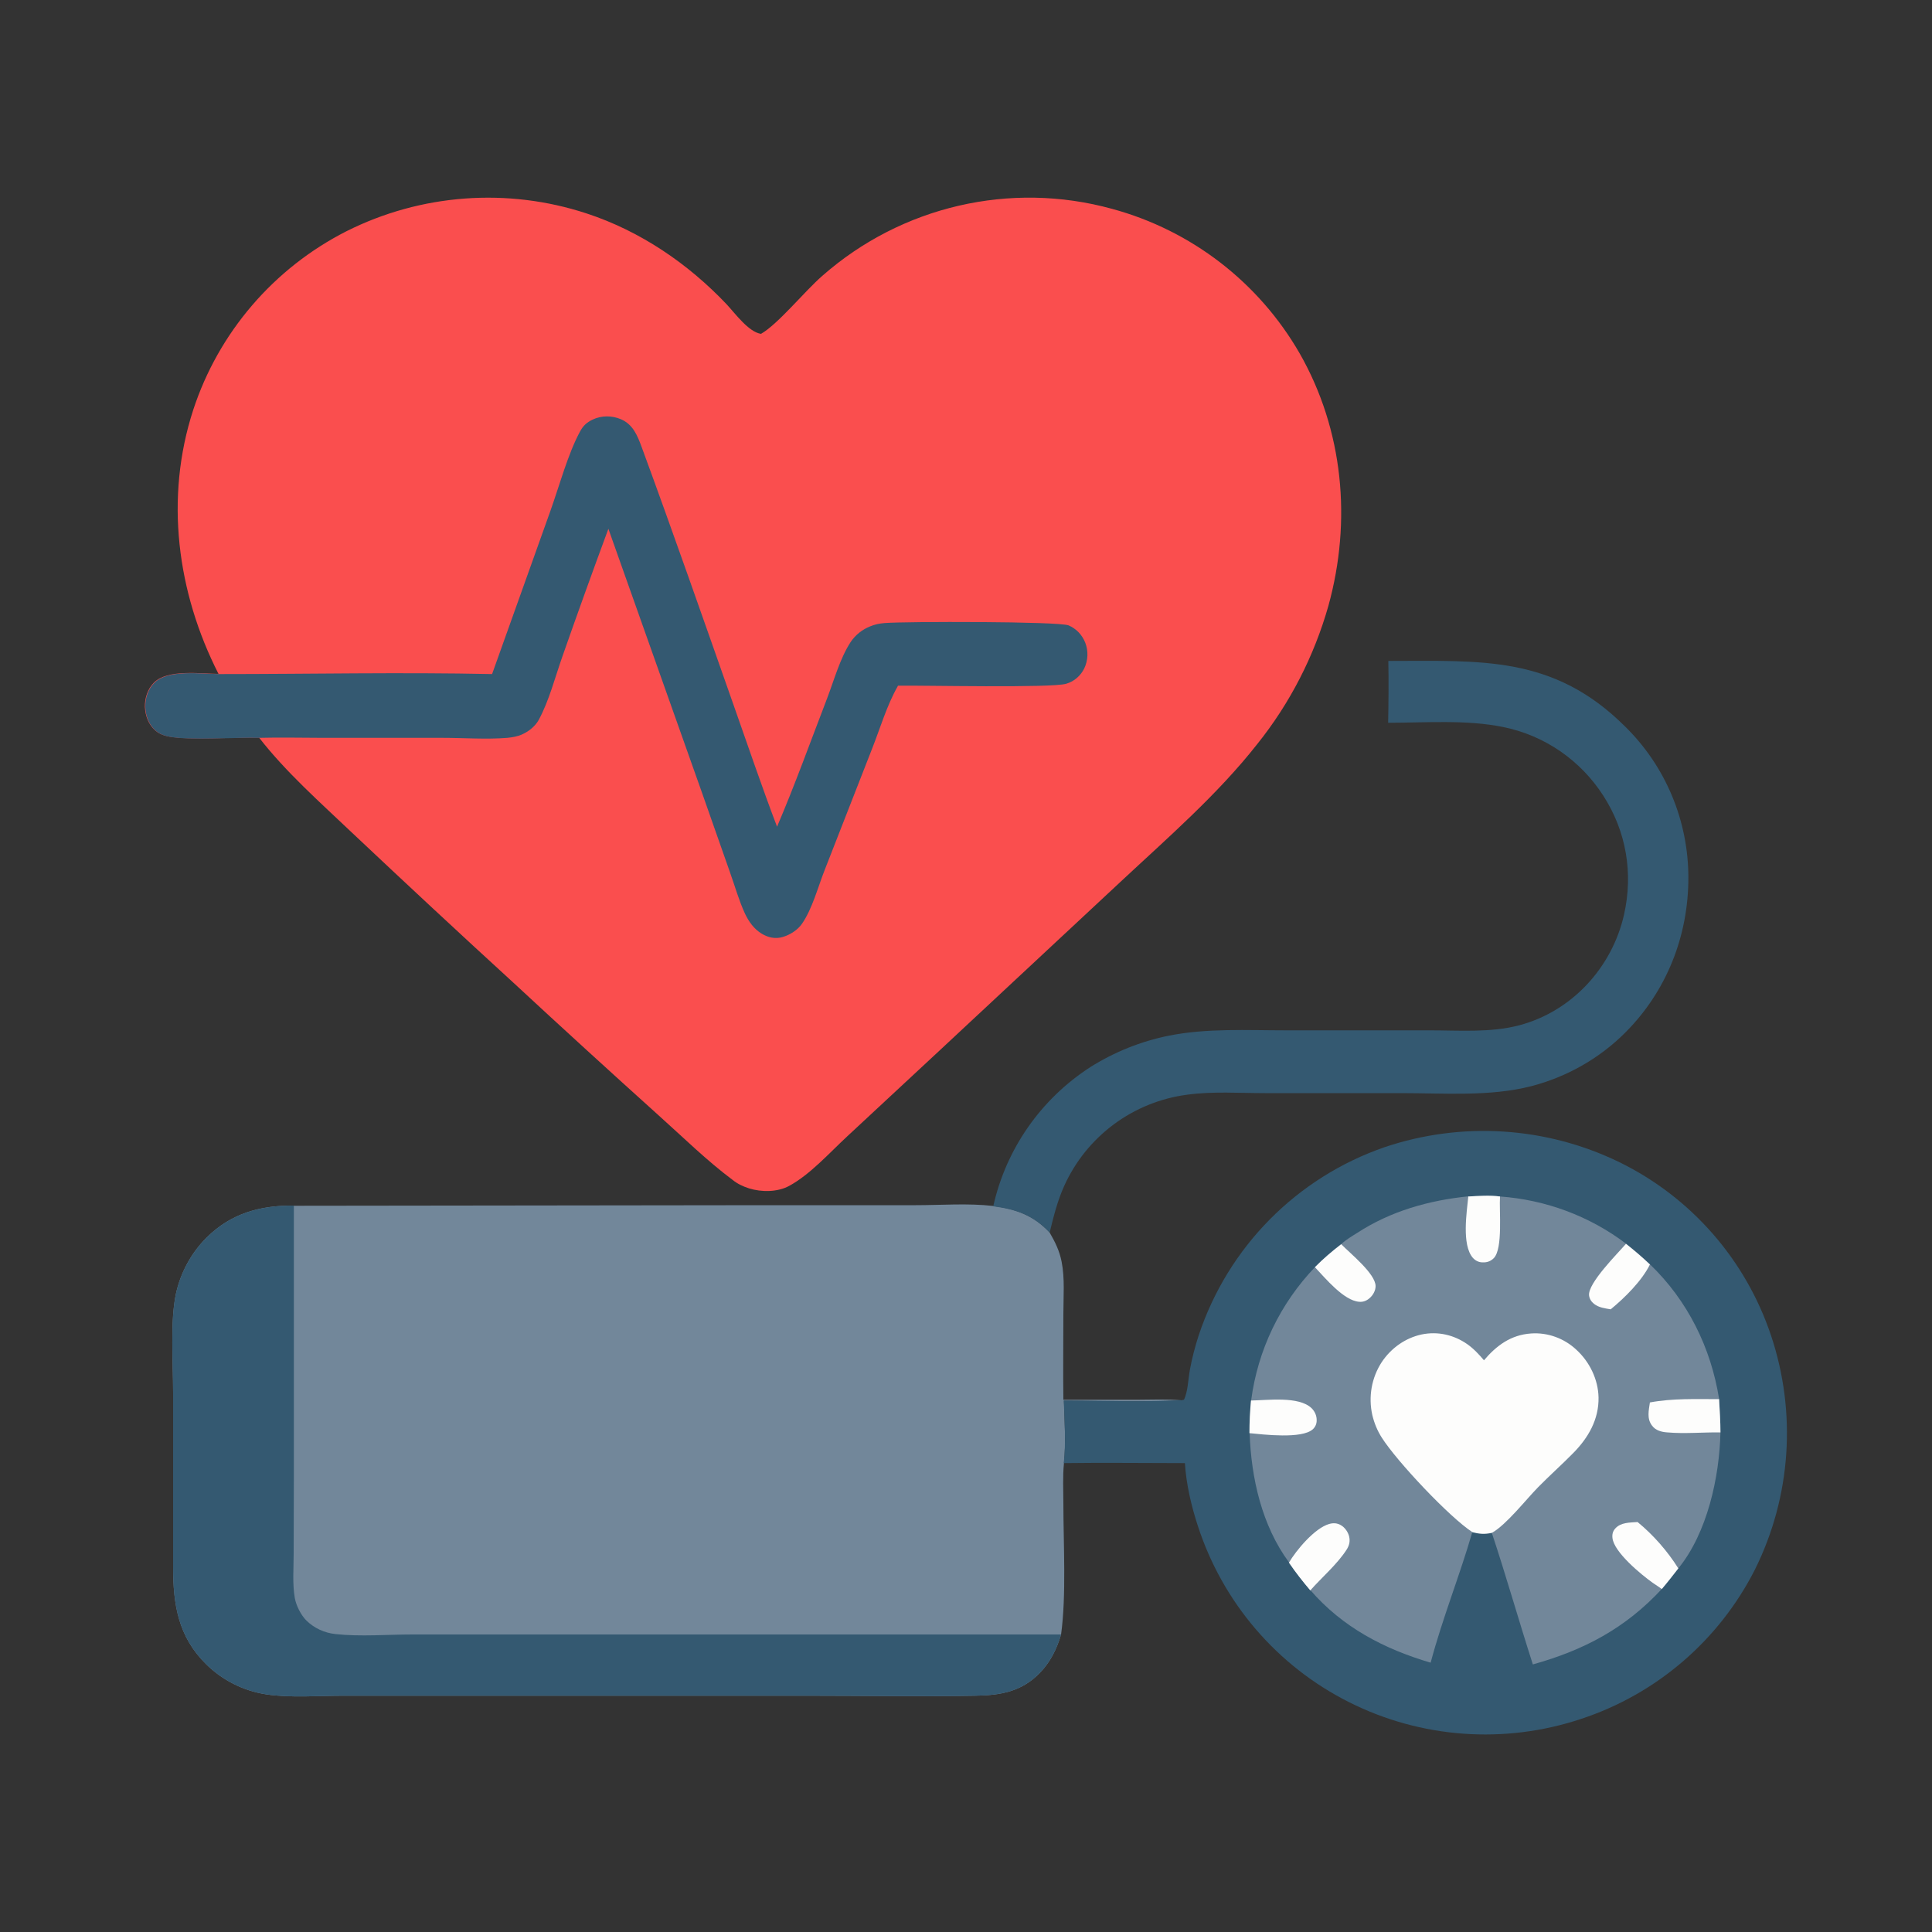 <svg viewBox="0 0 1000 1000" version="1.1" xmlns="http://www.w3.org/2000/svg" id="Layer_1">
  
  <rect x="0" y="0" width="1000" height="1000" fill="#333333" stroke="none"/>
  
  <defs>
    <style>
      .st0 {
        fill: #fa4e4e;
      }

      .st1 {
        fill: #345971;
      }

      .st2 {
        fill: #fdfdfc;
      }

      .st3 {
        fill: #72879a;
      }
    </style>
  </defs>
  <path d="M113.1,348.8c-21.5-42.2-27.9-91.1-13.1-136.6,13.1-40.1,41.7-73.4,79.3-92.5,38.6-19.4,83.4-22.7,124.4-9.2,27.7,9.1,52.4,25.9,72.4,47,4.3,4.6,11.4,14.4,17.8,15.3,9-5.2,22.5-22,31.7-30,41-36.1,97.4-49.2,150-34.7,41,11.1,75.9,38,97.1,74.8,22.7,39.8,27,86.7,14.9,130.6-7.4,26.1-19.9,50.5-36.9,71.7-20.6,26.2-46.5,48.6-70.8,71.3l-95.8,89.3-45.5,42.3c-9.2,8.5-19.1,19.7-30.1,25.7-6,3.3-14.4,3.3-20.8,1.3-3.1-1-5.9-2.3-8.4-4.3-13.4-10-25.8-22.2-38.3-33.4-25.2-22.7-50.3-45.6-75.2-68.7-28.1-25.7-55.9-51.6-83.6-77.7-16.5-15.7-34.1-31.2-48.1-49.2-12.8-.3-35,1.4-46.3-.5-2.7-.5-5.2-1.3-7.3-3.1-3.6-3-5.3-7.7-5.5-12.3-.1-4.6,1.4-9.3,4.7-12.6,7-7,24.1-4.6,33.4-4.5Z" class="st0"></path>
  <path d="M254.7,348.9l30.2-84.5c4.5-12.6,9.1-29.6,15.3-41,1.6-3,3.4-4.7,6.5-6.2,4.6-2.2,10-2.2,14.7-.2,6.3,2.7,8.6,8.6,10.8,14.6,16.3,44.3,31.9,89,47.6,133.6,7.4,20.9,14.5,42,22.4,62.7,9.3-21.8,17.4-44.3,25.9-66.4,3.6-9.4,6.7-20.8,12.2-29.2,2.5-3.7,5.9-6.4,10.1-8.1,2.4-1,4.8-1.5,7.4-1.7,10.6-.9,90.4-.9,95.3,1.2,4,1.7,7,4.9,8.6,8.9,1.7,4.3,1.5,9.2-.5,13.4-1.9,3.8-5.2,6.7-9.3,7.9-7.4,2.3-75,.8-87.1,1-.1.2-.2.4-.3.6-5.4,9.5-8.9,21.3-12.9,31.5l-24.9,63.7c-3.4,8.7-6.3,19.7-11.5,27.3-2.2,3.3-6.3,5.9-10.1,7-3.8,1.1-7.5.3-10.8-1.7-4-2.4-6.7-6.2-8.7-10.4-3.1-6.7-5.2-14.2-7.7-21.2l-14.8-42.1-48.2-135.9c-8.1,21.9-16,43.8-23.7,65.8-3.8,10.7-7,23.3-12.4,33.2-1.8,3.2-5,5.8-8.3,7.3-2.5,1.2-5.1,1.6-7.8,1.9-11,.9-22.7,0-33.8,0h-61.9c-10.9,0-21.9-.3-32.7,0-12.8-.3-35,1.4-46.3-.5-2.7-.5-5.2-1.3-7.3-3.1-3.6-3-5.3-7.7-5.5-12.3-.1-4.6,1.4-9.3,4.7-12.6,7-7,24.1-4.6,33.4-4.5,47,0,94.6-1,141.5,0Z" class="st1"></path>
  <path d="M152.1,624.1l245.4-.3h76.5c13.1,0,27.1-1.1,40,.4,11.9,1.6,20.8,4.7,29.2,13.6,2.9,5,5.2,9.6,6.3,15.3,1.7,8.6.9,18.1.9,26.9,0,14.8-.2,29.7,0,44.5h38.9c7.3,0,14.8-.4,22,.3-20,1.1-40.5.3-60.6.2.3,10.6,1.1,21.9,0,32.4-.7,6.8-.3,13.9-.3,20.7,0,21.1,1.6,47.5-1.2,68-2.3,7.5-5.5,14.2-11.1,19.9-9.5,9.7-20.4,11.5-33.5,11.7-28.8.5-57.6,0-86.4,0h-162.8s-77.8,0-77.8,0c-12.9,0-27.1,1.2-39.8-.7-11.8-1.8-22.7-7.3-31.1-15.6-14.5-14.3-17.1-30.9-17.1-50.4v-90.3c0-15-1.6-37.1,1.5-51.2,2.4-10.9,7.9-21,15.8-28.9,12.7-12.6,27.7-16.7,45.2-16.6Z" class="st3"></path>
  <path d="M549.2,846.1c-2.3,7.5-5.5,14.2-11.1,19.9-9.5,9.7-20.4,11.5-33.5,11.7-28.8.5-57.6,0-86.4,0h-162.8s-77.8,0-77.8,0c-12.9,0-27.1,1.2-39.8-.7-11.8-1.8-22.7-7.3-31.1-15.6-14.5-14.3-17.1-30.9-17.1-50.4v-90.3c0-15-1.6-37.1,1.5-51.2,2.4-10.9,7.9-21,15.8-28.9,12.7-12.6,27.7-16.7,45.2-16.6v141.1s-.1,39.1-.1,39.1c0,7.4-.7,15.7.6,23,.7,3.9,3.2,8.8,6,11.6,4.1,4,9.4,6.4,15.1,7,12.9,1.4,26.8.2,39.8.2h82.2s253.5,0,253.5,0Z" class="st1"></path>
  <path d="M611.3,724.8l1.5-.3c2.1-4.2,2.2-10.9,3.1-15.6,1.1-6,2.7-12.1,4.6-17.9,15.2-45.6,50.7-81.5,96.1-97.2,40-13.5,83.8-10.7,121.7,7.8,37.1,18.2,65.3,50.5,78.4,89.7,13.3,39.8,10.4,83.3-8.3,121-18.6,36.7-50.9,64.5-90,77.4-39.6,13.2-82.9,10.1-120.2-8.7-37.2-18.7-65.3-51.5-78.2-91.2-3.4-10.4-6-21.5-6.7-32.5-20.9,0-41.8-.3-62.7,0,1.2-10.5.4-21.9,0-32.4,20.1,0,40.5.9,60.6-.2Z" class="st1"></path>
  <path d="M760.1,619.3c5.4-.3,11-.7,16.3,0,23.6,1.7,46.3,10.1,65.2,24.4,4.3,3.4,8.4,6.9,12.4,10.7,19.5,18.7,31.6,43.2,35.8,69.7.3,5.7.7,11.5.7,17.2-.5,23.2-6.8,52.1-21.8,70.5-2.8,3.6-5.6,7.2-8.5,10.6-18.9,20.4-40.3,31.7-66.8,39.1-7.3-22.7-13.8-45.7-21.3-68.3-3.7.8-6.4.6-10-.3-6.6,22.8-15.5,44.7-21.6,67.7-24.1-7.1-45.6-18.3-62.3-37.6-3.9-4.6-7.6-9.3-11-14.3-14.1-19.1-19.6-43.7-20.4-67,0-5.7.3-11.3.8-16.9,3.4-26,15-50.1,33.1-69,4.2-4.3,8.8-8.2,13.6-11.9,2.3-2.2,5.4-4,8.1-5.7,17.5-11.4,37.2-16.9,57.8-19Z" class="st3"></path>
  <path d="M768,704.2c6.5-7.7,14-13.3,24.5-14,8.6-.6,17.1,2.5,23.4,8.4,6.9,6.3,11.3,15.4,11.5,24.7.2,11.4-5.3,20.9-13.1,28.8-5.9,6-12.2,11.6-18.1,17.6-6.4,6.5-16.5,19.5-24,23.7-3.7.8-6.4.6-10-.3-11.9-7.7-39.2-36.7-47-49-2.3-3.6-3.9-7.5-4.9-11.7-2.1-9.4-.4-19.3,4.9-27.4,4.8-7.2,12.2-12.5,20.7-14.3,8.3-1.7,16.6.2,23.5,5,3.3,2.3,6.2,5.4,8.8,8.5Z" class="st2"></path>
  <path d="M860.2,822.5c-1.5-1.1-3.1-2.1-4.7-3.2-5.9-4.2-20.2-15.9-20.9-23.3-.2-1.9.2-3.5,1.5-4.9,2.9-3.2,7.6-3,11.5-3.3,8.1,6.6,15.6,15.2,21.1,24-2.8,3.6-5.6,7.2-8.5,10.6Z" class="st2"></path>
  <path d="M854,725.9c11.8-2.2,23.9-1.7,35.8-1.7.3,5.7.7,11.5.7,17.2-9.1-.1-18.5.8-27.6,0-2.9-.2-6-1-7.8-3.5-2.8-3.6-1.7-7.9-1.1-12.1Z" class="st2"></path>
  <path d="M667.1,808.9c3.8-6.5,13.4-18,20.9-20.1,2.1-.6,4.1-.5,6,.6,2.1,1.2,3.7,3.5,4.3,5.8.6,2.6.1,4.7-1.3,6.9-4.9,7.6-12.8,14.3-18.8,21.1-3.9-4.6-7.6-9.3-11-14.3Z" class="st2"></path>
  <path d="M647.5,724.9c8.5-.1,24.8-2.4,31.4,4,1.7,1.7,2.7,4,2.6,6.4,0,1.7-.7,3.3-2,4.5-5.7,5.1-25.5,2.7-32.8,2,0-5.7.3-11.3.8-16.9Z" class="st2"></path>
  <path d="M841.6,643.8c4.3,3.4,8.4,6.9,12.4,10.7-4.2,8.5-13,17.2-20.3,23.2-3-.5-6.2-.9-8.6-2.8-1.4-1.1-2.4-2.6-2.6-4.4-.7-6.3,14.8-21.7,19.1-26.7Z" class="st2"></path>
  <path d="M760.1,619.3c5.4-.3,11-.7,16.3,0-.5,7.4,1.6,26.9-3.2,31.9-1.6,1.6-3.5,2.3-5.8,2.2-2,0-3.8-.9-5.1-2.4-5.8-6.8-3.1-23.6-2.3-31.8Z" class="st2"></path>
  <path d="M694.2,644c4.7,4.8,17.8,15.3,17.8,21.7,0,2.4-1.4,4.8-3.2,6.3-1.5,1.3-3.3,2-5.3,1.8-8-.6-17.6-12.3-22.9-17.9,4.2-4.3,8.8-8.2,13.6-11.9Z" class="st2"></path>
  <path d="M718.6,342.1c47.8,0,85.4-3,122.4,33.8,21.1,20.6,32.9,48.9,32.9,78.4,0,30.2-11.3,58.8-32.7,80.2-13.4,13.4-30.2,22.9-48.6,27.7-21.5,5.5-45.1,3.6-67.1,3.6h-70.7c-13.2,0-27.1-1-40.2.8-28,3.6-52.2,21.5-63.8,47.3-3.5,7.8-5.5,15.8-7.5,24.1-8.4-8.9-17.3-12.1-29.2-13.6,6.6-29.7,24.7-55.6,50.3-72.1,12.4-7.8,26.1-13.3,40.4-16.2,19.8-4,40.7-2.8,60.8-2.8h74.3c15.3,0,31.6,1.3,46.4-2.6,27.3-7.2,48.1-29.9,54.3-57.3,4.8-21.4,1.2-43-10.7-61.5-11.8-18.4-30.5-31.3-51.9-35.6-19-3.9-40.1-2.2-59.5-2.2.2-10.6.3-21.2.1-31.8Z" class="st1"></path>
</svg>